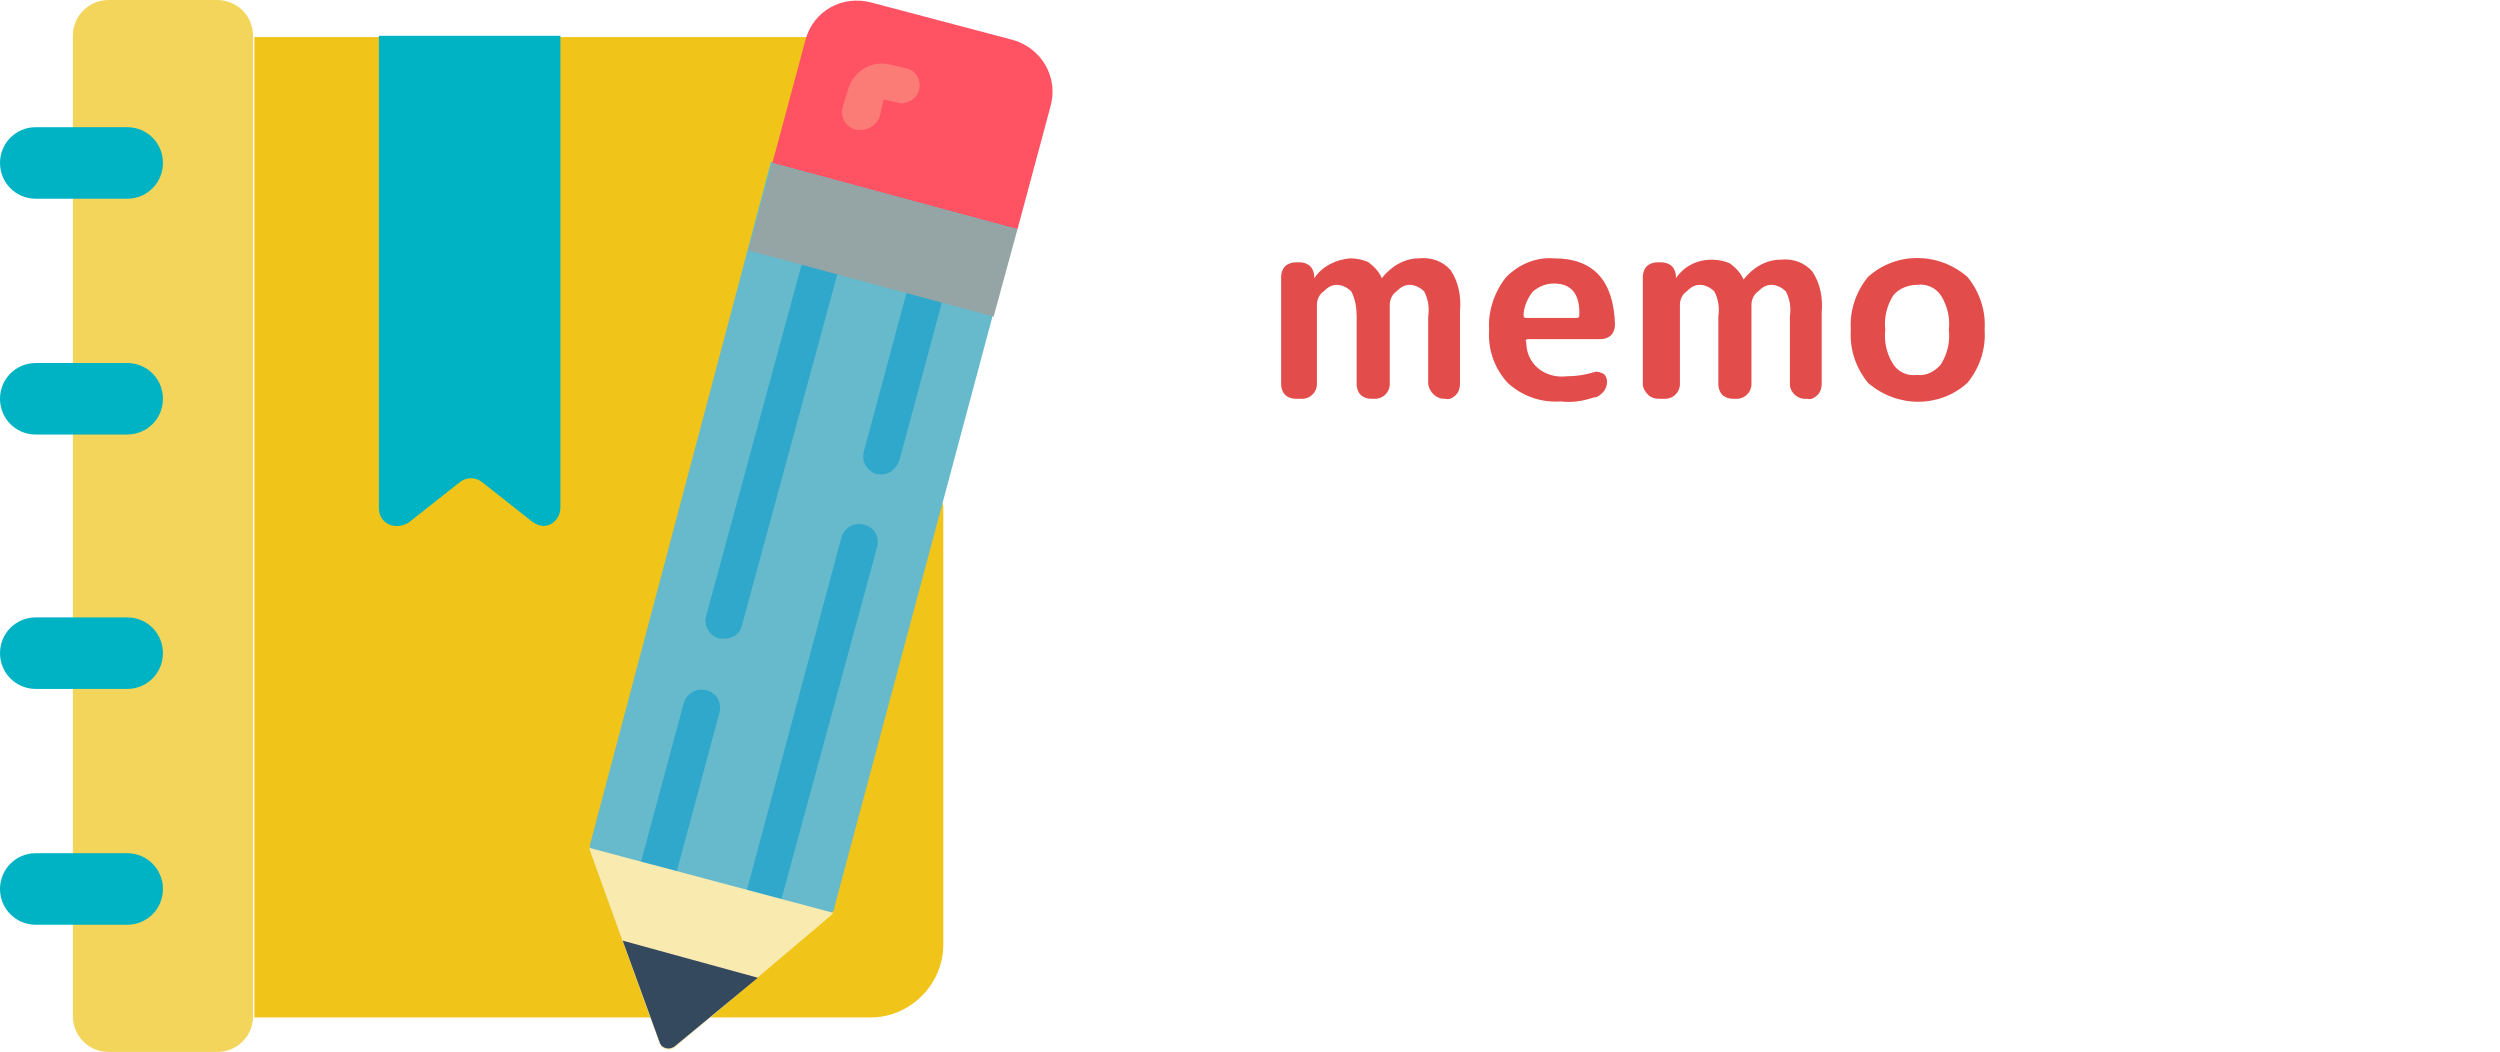<?xml version="1.0" encoding="utf-8"?>
<!-- Generator: Adobe Illustrator 23.1.0, SVG Export Plug-In . SVG Version: 6.00 Build 0)  -->
<svg version="1.1" id="レイヤー_1" xmlns="http://www.w3.org/2000/svg" xmlns:xlink="http://www.w3.org/1999/xlink" x="0px"
	 y="0px" viewBox="0 0 188.7 79.4" style="enable-background:new 0 0 188.7 79.4;" xml:space="preserve">
<style type="text/css">
	.st0{fill:#E24C4B;}
	.st1{fill:#F0C419;}
	.st2{fill:#F3D55B;}
	.st3{fill:#00B3C4;}
	.st4{fill:#67B9CC;}
	.st5{fill:#FF5364;}
	.st6{fill:#FB7B76;}
	.st7{fill:#2FA8CC;}
	.st8{fill:#95A5A5;}
	.st9{fill:#F9EAB0;}
	.st10{fill:#35495E;}
</style>
<g>
	<g id="レイヤー_1-2">
		<path class="st0" d="M97.8,30.1c-0.3,0-0.6-0.1-0.8-0.3c-0.2-0.2-0.3-0.5-0.3-0.8v-8.1c0-0.3,0.1-0.6,0.3-0.8
			c0.2-0.2,0.5-0.3,0.8-0.3h0.3c0.3,0,0.6,0.1,0.8,0.3c0.2,0.2,0.3,0.5,0.3,0.8V21l0,0l0,0c0.6-0.9,1.6-1.4,2.7-1.5
			c0.5,0,1,0.1,1.4,0.3c0.4,0.3,0.8,0.7,1,1.2l0,0l0,0c0.7-0.9,1.7-1.5,2.8-1.5c0.9-0.1,1.8,0.2,2.4,0.9c0.6,0.9,0.8,2,0.7,3.1V29
			c0,0.3-0.1,0.6-0.3,0.8c-0.2,0.2-0.5,0.4-0.8,0.3H109c-0.6,0-1.1-0.5-1.2-1.1v-5.1c0.1-0.7,0-1.3-0.3-1.9
			c-0.3-0.3-0.7-0.5-1.1-0.5c-0.4,0-0.7,0.2-1,0.5c-0.3,0.2-0.5,0.6-0.5,1v6c0,0.6-0.5,1.1-1.1,1.1h-0.3c-0.3,0-0.6-0.1-0.8-0.3
			c-0.2-0.2-0.3-0.5-0.3-0.8v-5.1c0-0.7-0.1-1.3-0.4-1.9c-0.3-0.3-0.7-0.5-1.1-0.5c-0.4,0-0.7,0.2-1,0.5c-0.3,0.2-0.5,0.6-0.5,1v6
			c0,0.6-0.5,1.1-1.1,1.1L97.8,30.1z"/>
		<path class="st0" d="M117.8,30.3c-1.5,0.1-2.9-0.4-4-1.4c-1-1.1-1.5-2.5-1.4-4c-0.1-1.4,0.4-2.9,1.3-4c1-1,2.3-1.5,3.6-1.4
			c3,0,4.5,1.7,4.6,5c0,0.3-0.1,0.6-0.3,0.8c-0.2,0.2-0.5,0.3-0.8,0.3h-5.5c-0.1,0-0.2,0.1-0.1,0.2c0,0.8,0.3,1.5,0.9,2
			c0.6,0.5,1.4,0.7,2.2,0.6c0.7,0,1.3-0.1,2-0.3c0.2-0.1,0.5,0,0.7,0.1c0.2,0.1,0.3,0.4,0.3,0.6c0,0.3-0.1,0.6-0.3,0.8
			c-0.2,0.2-0.4,0.4-0.7,0.4C119.4,30.3,118.6,30.4,117.8,30.3z M117.3,21.4c-0.6,0-1.1,0.2-1.6,0.6c-0.4,0.5-0.7,1.2-0.7,1.8
			c0,0.1,0,0.1,0.1,0.2c0,0,0,0,0,0h3.9c0.1,0,0.1,0,0.2-0.1c0,0,0,0,0,0C119.3,22.2,118.6,21.4,117.3,21.4z"/>
		<path class="st0" d="M125.2,30.1c-0.3,0-0.6-0.1-0.8-0.3c-0.2-0.2-0.4-0.5-0.4-0.8v-8.1c0-0.3,0.1-0.6,0.3-0.8
			c0.2-0.2,0.5-0.3,0.8-0.3h0.3c0.3,0,0.6,0.1,0.8,0.3c0.2,0.2,0.3,0.5,0.3,0.8V21l0,0l0,0c0.6-0.9,1.6-1.4,2.7-1.4
			c0.5,0,1,0.1,1.4,0.3c0.4,0.3,0.8,0.7,1,1.2l0,0l0,0c0.7-0.9,1.7-1.5,2.8-1.5c0.9-0.1,1.8,0.2,2.4,0.9c0.6,0.9,0.8,2,0.7,3.1V29
			c0,0.3-0.1,0.6-0.3,0.8c-0.2,0.2-0.5,0.4-0.8,0.3h-0.3c-0.6-0.1-1-0.6-1-1.1v-5.1c0.1-0.7,0-1.3-0.3-1.9c-0.3-0.3-0.7-0.5-1.1-0.5
			c-0.4,0-0.7,0.2-1,0.5c-0.3,0.2-0.5,0.6-0.5,1v6c0,0.6-0.5,1.1-1.1,1.1h-0.3c-0.3,0-0.6-0.1-0.8-0.3c-0.2-0.2-0.3-0.5-0.3-0.8
			v-5.1c0.1-0.7,0-1.3-0.3-1.9c-0.3-0.3-0.7-0.5-1.1-0.5c-0.4,0-0.7,0.2-1,0.5c-0.3,0.2-0.5,0.6-0.5,1v6c0,0.6-0.5,1.1-1.1,1.1
			L125.2,30.1z"/>
		<path class="st0" d="M148.5,28.9c-2.1,1.9-5.3,1.9-7.5,0c-0.9-1.1-1.4-2.5-1.3-4c-0.1-1.5,0.4-2.9,1.3-4c2.1-1.9,5.3-1.9,7.5,0
			c0.9,1.1,1.4,2.5,1.3,4C149.9,26.4,149.4,27.8,148.5,28.9z M146.5,22.3c-0.4-0.6-1.1-0.9-1.8-0.8c-0.7,0-1.4,0.3-1.8,0.8
			c-0.5,0.8-0.7,1.7-0.6,2.6c-0.1,0.9,0.1,1.8,0.6,2.6c0.4,0.6,1.1,0.9,1.8,0.8c0.7,0.1,1.4-0.3,1.8-0.8c0.5-0.8,0.7-1.7,0.6-2.6
			C147.2,24,147,23.1,146.5,22.3L146.5,22.3z"/>
		<g id="_040---Journal">
			<path id="Shape" class="st1" d="M71.2,38.2v33.1c0,3-2.5,5.5-5.5,5.5H19.2v-74h41.7L71.2,38.2z"/>
			<path id="Shape-2" class="st2" d="M5.5,15.1v61.6c0,1.5,1.2,2.7,2.7,2.7h8.2c1.5,0,2.7-1.2,2.7-2.7v-74c0-1.5-1.2-2.7-2.7-2.7
				H8.2C6.7,0,5.5,1.2,5.5,2.7l0,0V15.1z"/>
			<path id="Shape-3" class="st3" d="M40.2,39.4l-3.8-3c-0.5-0.4-1.2-0.4-1.7,0l-3.8,3c-0.4,0.3-1,0.4-1.5,0.2
				c-0.5-0.2-0.8-0.7-0.8-1.2V2.7h13.7v35.6c0,0.8-0.6,1.4-1.3,1.4C40.8,39.7,40.5,39.6,40.2,39.4z"/>
			<path id="Rectangle-path" class="st3" d="M2.7,9.6h6.9c1.5,0,2.7,1.2,2.7,2.7l0,0c0,1.5-1.2,2.7-2.7,2.7H2.7
				c-1.5,0-2.7-1.2-2.7-2.7l0,0C0,10.8,1.2,9.6,2.7,9.6z"/>
			<path id="Rectangle-path-2" class="st3" d="M2.7,27.4h6.9c1.5,0,2.7,1.2,2.7,2.7l0,0c0,1.5-1.2,2.7-2.7,2.7H2.7
				c-1.5,0-2.7-1.2-2.7-2.7l0,0C0,28.6,1.2,27.4,2.7,27.4z"/>
			<path id="Rectangle-path-3" class="st3" d="M2.7,46.6h6.9c1.5,0,2.7,1.2,2.7,2.7l0,0l0,0c0,1.5-1.2,2.7-2.7,2.7c0,0,0,0,0,0H2.7
				c-1.5,0-2.7-1.2-2.7-2.7c0,0,0,0,0,0l0,0C0,47.8,1.2,46.6,2.7,46.6C2.7,46.6,2.7,46.6,2.7,46.6z"/>
			<path id="Rectangle-path-4" class="st3" d="M2.7,64.4h6.9c1.5,0,2.7,1.2,2.7,2.7l0,0c0,1.5-1.2,2.7-2.7,2.7H2.7
				c-1.5,0-2.7-1.2-2.7-2.7l0,0C0,65.6,1.2,64.4,2.7,64.4C2.7,64.4,2.7,64.4,2.7,64.4z"/>
			<path id="Shape-4" class="st4" d="M44.6,64.3l5.2,14.4c0.1,0.2,0.3,0.4,0.5,0.4c0.2,0.1,0.4,0,0.6-0.1l11.7-9.9
				c0.2-0.2,0.4-0.4,0.4-0.7l13.7-51.2l-18.5-5L44.6,63.5C44.5,63.8,44.5,64,44.6,64.3z"/>
			<path id="Shape-5" class="st5" d="M65.8,0.2L76.4,3c2.2,0.6,3.5,2.8,2.9,5l-2.5,9.3l-18.5-5L60.8,3C61.4,0.8,63.6-0.4,65.8,0.2z"
				/>
			<path id="Shape-6" class="st6" d="M65,9.8c-0.1,0-0.2,0-0.4,0c-0.7-0.2-1.2-0.9-1-1.7c0,0,0,0,0,0L64,6.8
				c0.4-1.5,1.9-2.3,3.3-1.9l1.3,0.3c0.7,0.3,1,1.1,0.7,1.8c-0.2,0.5-0.8,0.8-1.3,0.8l-1.3-0.3l-0.3,1.3C66.2,9.4,65.6,9.8,65,9.8z"
				/>
			<path id="Shape-7" class="st7" d="M54.7,48.2c-0.1,0-0.2,0-0.4,0c-0.7-0.2-1.2-0.9-1-1.7c0,0,0,0,0,0L60.5,20
				c0.2-0.7,0.9-1.2,1.7-1c0,0,0,0,0,0c0.7,0.2,1.2,0.9,1,1.7c0,0,0,0,0,0L56,47.2C55.9,47.8,55.3,48.2,54.7,48.2L54.7,48.2z"/>
			<path id="Shape-8" class="st7" d="M49.8,66.7c-0.1,0-0.2,0-0.4,0c-0.7-0.2-1.2-0.9-1-1.7c0,0,0,0,0,0l3.2-11.9
				c0.2-0.7,0.9-1.2,1.7-1s1.2,0.9,1,1.7l-3.2,11.9C50.9,66.3,50.4,66.7,49.8,66.7z"/>
			<path id="Shape-9" class="st7" d="M57.7,68.8c-0.5,0-1-0.2-1.2-0.7c-0.2-0.3-0.2-0.7-0.1-1l7.1-26.5c0.2-0.7,0.9-1.2,1.7-1
				s1.2,0.9,1,1.7L59,67.8C58.8,68.4,58.3,68.8,57.7,68.8L57.7,68.8z"/>
			<path id="Shape-10" class="st7" d="M66.6,35.8c-0.1,0-0.2,0-0.4,0c-0.7-0.2-1.2-0.9-1-1.7c0,0,0,0,0,0l3.2-11.9
				c0.1-0.5,0.5-0.9,1-1c0.7-0.2,1.5,0.2,1.7,0.9c0.1,0.2,0.1,0.5,0,0.7l-3.2,11.9C67.7,35.3,67.2,35.8,66.6,35.8L66.6,35.8z"/>
			<path id="Shape-11" class="st8" d="M76.8,17.3l-1.8,6.6l-18.5-5l1.8-6.6L76.8,17.3z"/>
			<path id="Shape-12" class="st9" d="M62.9,68.9c-0.1,0.1-0.2,0.2-0.3,0.3l-11.7,9.9c-0.3,0.2-0.7,0.2-1-0.1c0-0.1-0.1-0.1-0.1-0.2
				l-5.2-14.4c0-0.1-0.1-0.2-0.1-0.4L62.9,68.9z"/>
			<path id="Shape-13" class="st10" d="M57.2,73.8L50.9,79c-0.3,0.2-0.7,0.2-1-0.1c0-0.1-0.1-0.1-0.1-0.2l-2.8-7.7L57.2,73.8z"/>
		</g>
	</g>
</g>
</svg>
